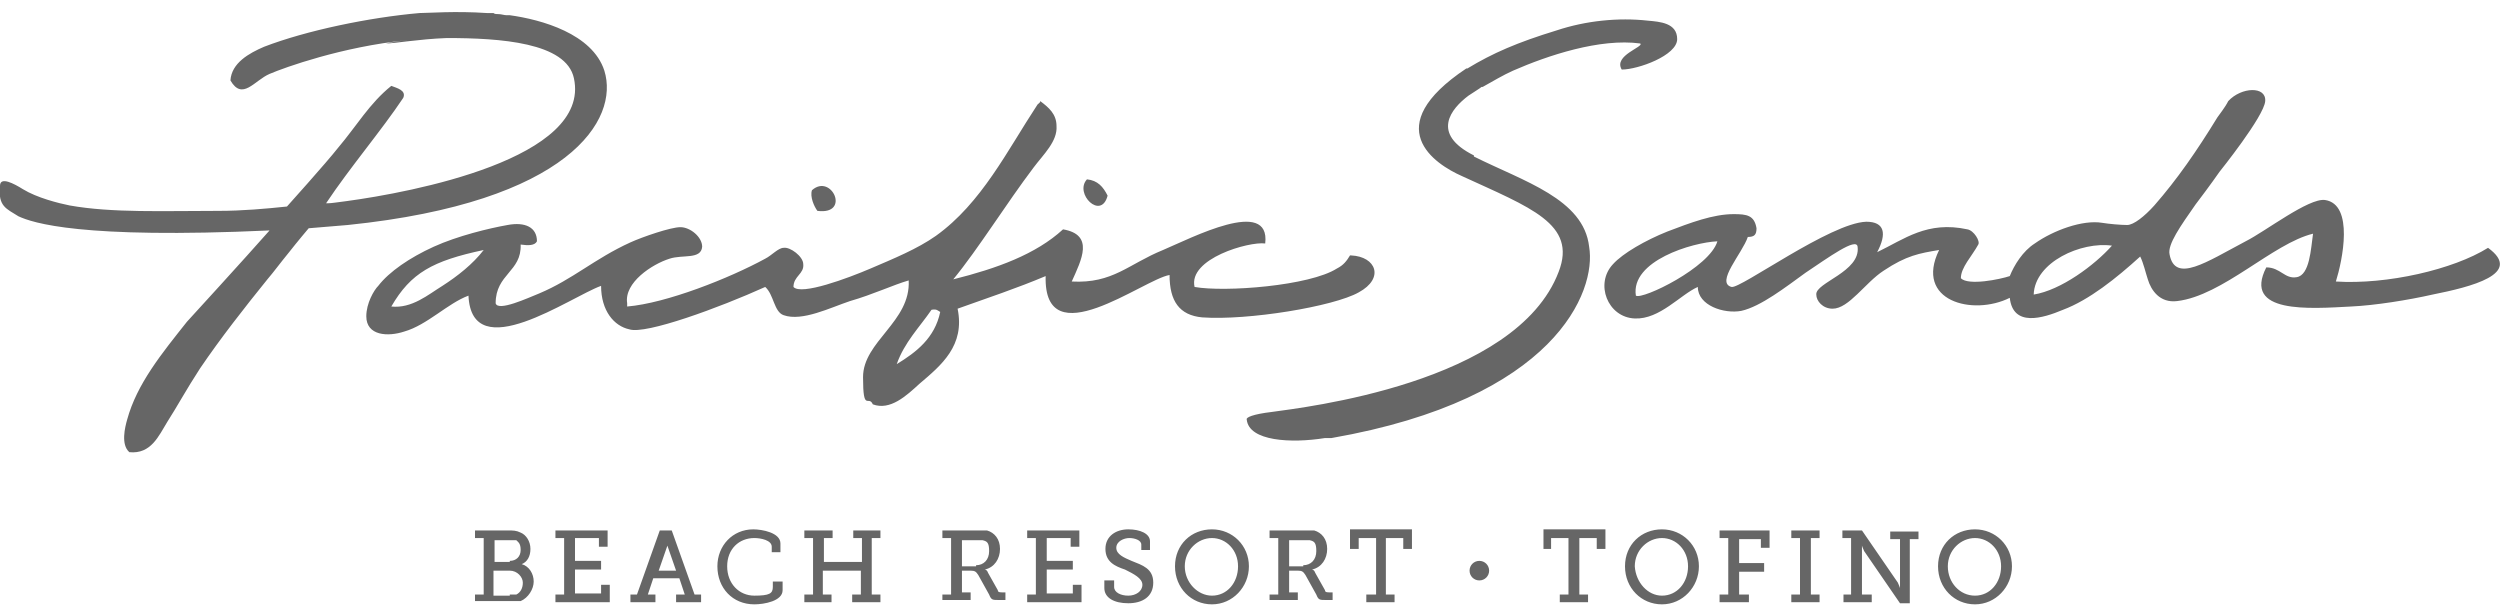 <svg viewBox="0 0 230 55.8" version="1.1" xmlns="http://www.w3.org/2000/svg">
  <defs>
    <style>
      .cls-1 {
        fill: #666;
      }
    </style>
  </defs>
  
  <g>
    <g id="Layer_1">
      <path d="M74.7,17.5c-.2.6.2,1.5.5,1.9,3.1.4,1.3-3.5-.5-1.9ZM101.9,18c-.4-.8-.9-1.4-1.9-1.5-1.2,1.3,1.3,3.8,1.9,1.5ZM124.2,23.5c-.3.5-.6.9-1.2,1.2-2.5,1.6-10.3,2.2-13.1,1.7-.6-2.6,5-4.2,6.5-4,.5-4.3-6.8-.5-9.4.6-3.2,1.3-4.6,3.1-8.4,2.9.9-2,2.1-4.3-.8-4.8-2.5,2.3-6.1,3.6-10.1,4.6,2.3-2.8,4.9-7,7.4-10.3.9-1.2,2.2-2.4,2.1-3.8,0-1.1-.7-1.7-1.5-2.3,0,.2-.2.2-.3.4-2.7,4.1-5.1,9-9.3,12-1.7,1.2-3.9,2.1-6,3s-6.4,2.5-7.1,1.7c0-1,1-1.2.9-2.1,0-.7-1.2-1.6-1.8-1.5-.5,0-1.1.7-1.7,1-3.3,1.8-9.1,4.1-12.7,4.4,0-.1,0-.2,0-.3-.3-1.9,2.3-3.6,3.9-4.1,1.2-.4,2.9.1,3-1.1,0-.9-1.1-1.8-2-1.8s-3.5.9-4.6,1.4c-3.3,1.5-5.3,3.4-8.4,4.7-1,.4-3.8,1.7-4,.9,0-2.7,2.4-2.9,2.3-5.4.7.1,1.3.1,1.5-.3,0-1.3-1.1-1.8-2.7-1.5-1.7.3-4.6,1-6.8,2s-4.1,2.3-5.1,3.6c-.4.4-1.1,1.6-1.1,2.8,0,1.8,2,1.9,3.5,1.4,2.1-.6,4-2.6,5.9-3.3.3,6.6,9.4.1,12.2-.9,0,2.3,1.2,3.7,2.6,4,1.5.5,8.3-2,12.5-3.9.8.7.8,2.3,1.7,2.6,1.7.6,4.3-.7,6.1-1.3,2.1-.6,4-1.5,5.4-1.9.2,3.8-4.2,5.6-4.2,8.9s.5,1.6.9,2.5c1.6.6,3.1-.8,4.3-1.9,2-1.7,4.2-3.5,3.5-6.9,2.8-1,5.5-1.9,8.1-3-.2,7.5,9,.3,11.4-.1,0,2.4.9,3.7,3,3.9,4.2.3,12.1-1,14.4-2.3,2.4-1.3,1.6-3.3-.7-3.4h0ZM40.7,26.3c-1.3.8-2.8,2.1-4.7,1.9,1.8-3.1,3.8-4.2,8.5-5.2-1,1.3-2.4,2.4-3.8,3.3ZM82.5,33.5c.7-2,2.1-3.4,3.2-5,.5-.1.6.1.8.2-.5,2.4-2.2,3.7-4,4.8ZM228.9,22.8c-3.2,2-9.3,3.4-14,3.1.6-1.9,1.7-7.1-1-7.5-1.5-.2-5.5,2.9-7.3,3.8-3.6,1.9-6.5,3.9-7,1.2-.2-.9,1-2.6,2.4-4.6,1.3-1.7,2.2-3,2.2-3,0,0,4.1-5.1,4.2-6.5.1-1.4-2.2-1.3-3.4,0-.3.6-.8,1.2-1,1.5-1.9,3.1-3.7,5.7-5.8,8.1-.9,1-1.9,1.8-2.5,1.8s-1.7-.1-2.3-.2c-1.8-.3-4.5.7-6.2,1.9-1.1.7-1.9,2-2.3,3-.9.3-3.8.9-4.5.2,0-1,1-2,1.6-3.1.2-.3-.4-1.3-1-1.4-3.7-.8-5.8.9-8.3,2.1.9-1.7.7-2.8-1-2.8-3.3.1-11.6,6.2-12.4,6-1.5-.4,1-3.1,1.5-4.6.6,0,.8-.2.8-.8-.2-1.2-.9-1.3-2.1-1.3-1.9,0-4,.8-6.1,1.6-2,.8-4.1,2-5,3-1.7,1.8-.5,4.9,2,5,2.3.1,4.2-2.2,5.8-2.9,0,1.7,2.4,2.5,4,2.2,1.8-.4,4.1-2.2,5.9-3.5,2.1-1.4,4.7-3.3,4.8-2.4.3,2.3-3.9,3.3-3.8,4.4,0,.6.6,1.3,1.5,1.3,1.5,0,3-2.4,4.7-3.5,2.1-1.4,3.3-1.6,5.1-1.9-2.3,4.7,3.1,6.1,6.5,4.4.3,2.7,3,1.9,4.9,1.1,2.4-.9,4.9-2.9,7.1-4.9.3.6.5,1.5.7,2.1.3,1,1.1,2.2,2.7,2,4.2-.5,8.8-5.3,12.5-6.2-.2,1.4-.3,3.8-1.5,4-1.1.2-1.5-.9-2.8-.9-2.2,4.3,4,3.8,7.8,3.6,2.2-.1,5.3-.6,7.5-1.1,3.5-.7,8.4-1.9,5.1-4.3h0ZM150.5,27.2c-.5-3.2,5.2-4.9,7.5-5-.7,2.4-6.9,5.4-7.5,5ZM187.1,27.1c.1-3,4.4-4.9,7.2-4.5-1.6,1.8-4.7,4.1-7.2,4.5ZM55.6,6.5c-1.1-3.4-5.8-4.7-8.7-5.1h-.3c-.2,0-.5-.1-.7-.1s-.4,0-.5-.1h-.9.3c-2.9-.2-5.4,0-6.2,0-4.6.4-10.4,1.6-14.3,3.1-1.4.6-3,1.5-3.1,3.1,1.1,1.9,2.2,0,3.6-.6s6.7-2.5,12.6-3.1c1.2,0,2.5-.2,3.7-.2-2.6,0-4.7.3-5.6.5.8,0,3-.4,5.6-.5,4.9,0,11,.4,11.7,3.7,1.6,7.4-15,10.5-20.9,11.3-.8.1-1.4.2-1.7.2h-.2c2.2-3.3,5.1-6.7,7.1-9.7.3-.7-.6-.9-1.1-1.1-2,1.6-3.2,3.7-4.9,5.7-1.1,1.4-4.7,5.4-4.7,5.4-1.9.2-4.1.4-6.3.4-5,0-9.8.2-13.7-.5-1-.2-3-.7-4.3-1.5C1.3,16.9,0,16.2,0,17.1c-.2,1.9.6,2.1,1.7,2.8,1.3.6,5.7,2.1,23.1,1.3-2.2,2.5-7.6,8.4-7.6,8.4-2.3,2.9-4.6,5.7-5.5,9-.2.7-.6,2.3.2,3,2,.2,2.7-1.5,3.5-2.8.9-1.4,1.7-2.9,3-4.9,1.9-2.8,4.1-5.6,6.2-8.2.6-.7,1.1-1.4,2-2.5.7-.9,1.8-2.2,1.8-2.2,0,0,1.1-.1,3.6-.3,20.4-2.1,25-9.7,23.6-14.2ZM135.6,14.3c-4-2-2.1-4.3-.5-5.5.6-.4,1.1-.7,1.2-.8h.1c.9-.5,1.9-1.1,2.8-1.5,3.2-1.4,8-3,11.7-2.5.4.3-2.5,1.1-1.7,2.4,1.5,0,5.1-1.3,5.1-2.8s-1.6-1.6-2.7-1.7c-2.7-.3-5.7,0-8.4.9-3.6,1.1-5.9,2.1-8.2,3.5h-.1c-8.1,5.4-2.9,8.8-.4,9.9,6.3,2.9,10.6,4.4,8.9,8.8-3.9,10.3-23.6,12.5-26.4,12.9-1.7.2-2.4.5-2.3.7.2,2,4.1,2.2,7.2,1.7.2,0,.4,0,.6,0,20.6-3.6,24.4-13.5,23.7-17.6-.5-4.4-6-6-10.6-8.3Z" class="cls-1"></path>
      <path d="M43.7,54.7h.8v-5.2h-.8v-.7h3c.5,0,.8,0,1.2.2.5.2.9.8.9,1.5s-.3,1.2-.8,1.4c.7.2,1.1.9,1.1,1.6s-.5,1.5-1.2,1.8c-.3,0-.6,0-1,0h-3.2s0-.7,0-.7ZM46.9,51.6c.6,0,1-.4,1-1s-.2-.7-.4-.9c-.2,0-.4,0-.7,0h-1.3v2h1.4ZM46.9,54.7c.2,0,.4,0,.6,0,.4-.2.6-.6.6-1.1s-.5-1.1-1.2-1.1h-1.5v2.3s1.5,0,1.5,0ZM51.1,54.7h.8v-5.2h-.8v-.7h4.8v1.5h-.8v-.8h-2.2v2.1h2.4v.8h-2.4v2.2h2.4v-.8h.8v1.6h-5s0-.7,0-.7ZM58,54.7h.6l2.1-5.9h1.1l2.1,5.9h.6v.7h-2.3v-.7h.8l-.5-1.5h-2.4l-.5,1.5h.7v.7h-2.3s0-.7,0-.7ZM62.2,52.5l-.8-2.3c0-.3,0-.5,0-.5,0,0,0,.2,0,.5l-.8,2.3s1.8,0,1.8,0ZM69.3,48.7c.8,0,2.5.3,2.5,1.3v.8h-.8v-.5c0-.6-1-.8-1.6-.8-1.4,0-2.5,1-2.5,2.6s1.1,2.7,2.5,2.7,1.7-.2,1.7-.8v-.5h.9v.8c0,1-1.7,1.3-2.6,1.3-2,0-3.4-1.5-3.4-3.5,0-1.9,1.4-3.4,3.3-3.4ZM74,54.7h.8v-5.2h-.8v-.7h2.6v.7h-.8v2.2h3.5v-2.2h-.8v-.7h2.5v.7h-.8v5.2h.8v.7h-2.6v-.7h.8v-2.2h-3.5v2.2h.8v.7h-2.5v-.7ZM86.7,54.7h.8v-5.2h-.8v-.7h2.9c.5,0,.9,0,1.2,0,.7.2,1.2.8,1.2,1.7s-.5,1.7-1.4,1.9c0,0,.2,0,.3.3l.9,1.6c0,.2.2.2.5.2h.2v.7h-.6c-.6,0-.7,0-.9-.5l-1-1.8c-.2-.3-.3-.4-.7-.4h-.8v2h.8v.7h-2.6s0-.6,0-.6ZM89.8,52c.7,0,1.2-.5,1.2-1.3s-.2-.9-.6-1c-.2,0-.5,0-.8,0h-1.1v2.4h1.3ZM94.5,54.7h.8v-5.2h-.8v-.7h4.8v1.5h-.8v-.8h-2.2v2.1h2.4v.8h-2.4v2.2h2.4v-.8h.8v1.6h-5s0-.7,0-.7ZM102.5,53.5v.5c0,.5.6.8,1.3.8s1.3-.4,1.3-1-.8-1-1.6-1.4c-.9-.3-1.8-.7-1.8-1.9s1-1.8,2.1-1.8,2,.4,2,1.1v.8h-.8v-.5c0-.4-.6-.6-1.1-.6s-1.2.3-1.2.9.7.9,1.4,1.2c1,.4,2,.7,2,2s-1,1.9-2.3,1.9-2.2-.5-2.2-1.4v-.7h.9s0,0,0,.1ZM111.5,48.7c1.9,0,3.4,1.5,3.4,3.4s-1.5,3.5-3.4,3.5-3.4-1.5-3.4-3.5,1.5-3.4,3.4-3.4ZM111.5,54.8c1.4,0,2.4-1.2,2.4-2.7s-1.1-2.6-2.4-2.6-2.5,1.1-2.5,2.6c0,1.5,1.2,2.7,2.5,2.7ZM116.8,54.7h.8v-5.2h-.8v-.7h2.9c.5,0,.9,0,1.2,0,.7.2,1.2.8,1.2,1.7s-.5,1.7-1.4,1.9c0,0,.2,0,.3.3l.9,1.6c0,.2.2.2.5.2h.2v.7h-.6c-.6,0-.7,0-.9-.5l-1-1.8c-.2-.3-.3-.4-.7-.4h-.8v2h.8v.7h-2.6v-.6ZM119.9,52c.7,0,1.2-.5,1.2-1.3s-.2-.9-.6-1c-.2,0-.5,0-.8,0h-1.1v2.4h1.3ZM125.8,54.7h.8v-5.2h-1.6v1h-.8v-1.8h5.7v1.8h-.8v-1h-1.6v5.2h.8v.7h-2.6v-.7h.1ZM135.2,52.5c0-.5.4-.9.9-.9s.9.4.9.9-.4.9-.9.9-.9-.4-.9-.9ZM143.5,54.7h.8v-5.2h-1.6v1h-.7v-1.8h5.7v1.8h-.8v-1h-1.6v5.2h.8v.7h-2.6v-.7h0ZM152.9,48.7c1.9,0,3.4,1.5,3.4,3.4s-1.5,3.5-3.4,3.5-3.4-1.5-3.4-3.5,1.5-3.4,3.4-3.4ZM152.9,54.8c1.4,0,2.4-1.2,2.4-2.7s-1.1-2.6-2.4-2.6-2.5,1.1-2.5,2.6c.1,1.5,1.2,2.7,2.5,2.7ZM158.2,54.7h.8v-5.2h-.8v-.7h4.6v1.6h-.8v-.8h-2v2.2h2.3v.8h-2.3v2.1h.9v.7h-2.7s0-.7,0-.7ZM164.8,54.7h.8v-5.2h-.8v-.7h2.6v.7h-.8v5.2h.8v.7h-2.6v-.7ZM169.5,54.7h.8v-5.2h-.8v-.7h1.8l3.3,4.8c.1.2.2.5.2.5v-4.5h-.9v-.7h2.6v.7h-.8v5.9h-.9l-3.3-4.8c-.1-.2-.2-.5-.2-.5v4.5h.9v.7h-2.6v-.7h-.1ZM181.7,48.7c1.9,0,3.4,1.5,3.4,3.4s-1.5,3.5-3.4,3.5-3.4-1.5-3.4-3.5,1.5-3.4,3.4-3.4ZM181.7,54.8c1.4,0,2.4-1.2,2.4-2.7s-1.1-2.6-2.4-2.6-2.5,1.1-2.5,2.6,1.1,2.7,2.5,2.7Z" class="cls-1"></path>
    </g>
  </g>
</svg>